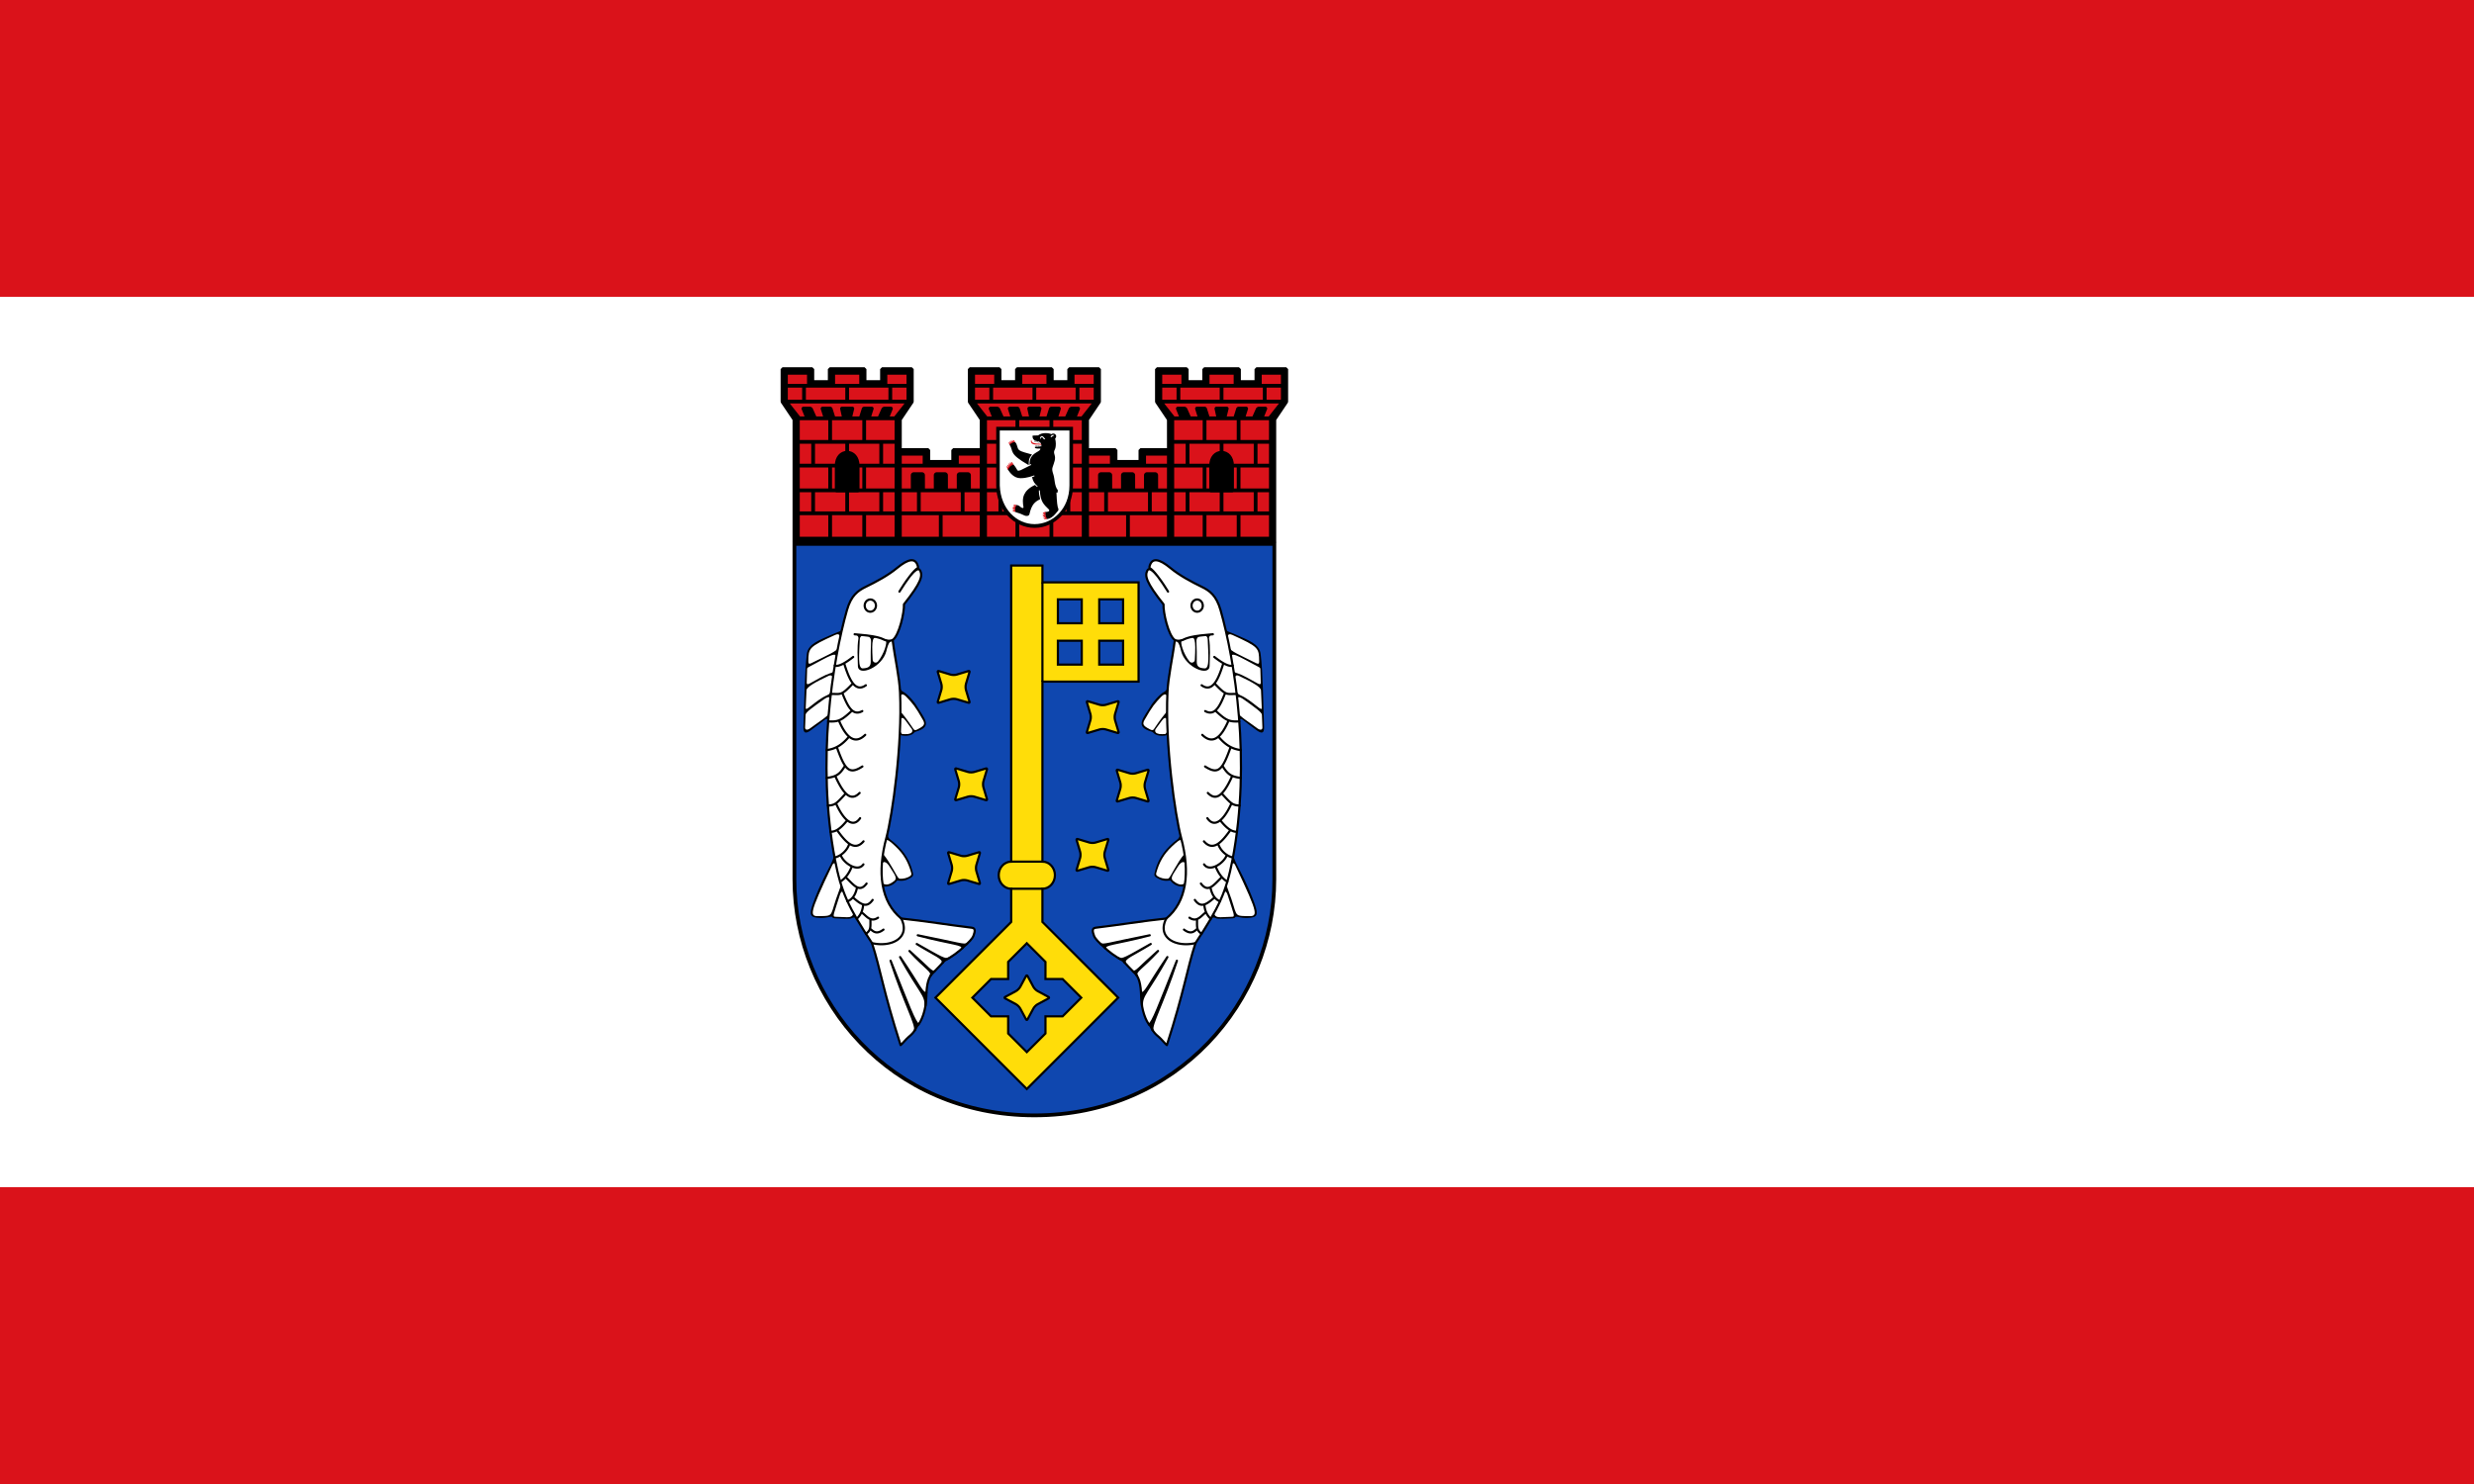 <?xml version="1.0" encoding="UTF-8" standalone="no"?>
<svg
   inkscape:version="1.1.1 (3bf5ae0d25, 2021-09-20)"
   sodipodi:docname="Flag Köpenick (Bezirk).svg"
   id="svg2130"
   version="1.1"
   viewBox="0 0 1000 600"
   height="600"
   width="1000"
   xmlns:inkscape="http://www.inkscape.org/namespaces/inkscape"
   xmlns:sodipodi="http://sodipodi.sourceforge.net/DTD/sodipodi-0.dtd"
   xmlns:xlink="http://www.w3.org/1999/xlink"
   xmlns="http://www.w3.org/2000/svg"
   xmlns:svg="http://www.w3.org/2000/svg">
  <defs
     id="defs2124" />
  <sodipodi:namedview
     inkscape:pagecheckerboard="false"
     fit-margin-bottom="0"
     fit-margin-right="0"
     fit-margin-left="0"
     fit-margin-top="0"
     lock-margins="true"
     units="px"
     inkscape:snap-smooth-nodes="true"
     inkscape:snap-object-midpoints="true"
     inkscape:window-maximized="1"
     inkscape:window-y="-11"
     inkscape:window-x="-11"
     inkscape:window-height="1506"
     inkscape:window-width="2560"
     showgrid="false"
     inkscape:document-rotation="0"
     inkscape:current-layer="layer1"
     inkscape:document-units="px"
     inkscape:cy="300"
     inkscape:cx="500"
     inkscape:zoom="1.5"
     inkscape:pageshadow="2"
     inkscape:pageopacity="0"
     borderopacity="1.0"
     bordercolor="#666666"
     pagecolor="#333333"
     id="base"
     showguides="true"
     inkscape:guide-bbox="true"
     inkscape:snap-intersection-paths="true"
     inkscape:object-paths="true"
     inkscape:snap-grids="false"
     inkscape:snap-global="true"
     inkscape:lockguides="false"
     guidecolor="#00ffff"
     guideopacity="0.498"
     inkscape:snap-midpoints="true"
     inkscape:object-nodes="true"
     inkscape:snap-to-guides="true" />
  <g
     id="layer1"
     inkscape:label="koepenick"
     inkscape:groupmode="layer"
     transform="translate(358.648,-127.794)">
    <g
       id="g1229"
       inkscape:label="flag">
      <g
         id="g154957"
         inkscape:label="flag-0">
        <rect
           style="fill:#da121a;fill-opacity:1;stroke:none;stroke-width:1.5;stroke-linecap:round;stroke-linejoin:round"
           id="rect153196"
           width="1000"
           height="600"
           x="-358.648"
           y="127.794"
           inkscape:label="flag-r" />
        <rect
           style="fill:#ffffff;stroke:none;stroke-width:1.5;stroke-linecap:round;stroke-linejoin:round"
           id="rect153196-3"
           width="1000"
           height="360"
           x="-358.648"
           y="247.794"
           inkscape:label="flag-w" />
      </g>
      <g
         id="g75738"
         inkscape:label="achievement"
         transform="matrix(0.505,0,0,0.505,-331.654,279.524)">
        <g
           id="g113547-3-2"
           inkscape:label="mural-crown"
           transform="translate(475.67,-9.227)"
           style="display:inline">
          <path
             id="path37984"
             style="display:inline;fill:#000000;fill-opacity:1;stroke:#000000;stroke-width:3;stroke-linecap:butt;stroke-linejoin:bevel;stroke-miterlimit:4;stroke-dasharray:none"
             d="M 191.155,142.742 V 69.08 l 22.768,10e-7 v 9.475 h 19.887 v -9.475 l 22.767,-10e-7 v 73.662 m 84.425,0 V 69.08 l 22.768,10e-7 v 9.475 h 19.887 v -9.475 l 22.767,-10e-7 v 73.662 m 0.014,0 -0.022,-98.174 -9.546,-14.185 -2e-5,-26.089 h 23.887 V 14.666 h 13.943 V 4.294 h 27.873 V 14.666 h 13.931 V 4.294 H 500.391 V 30.383 l -9.546,14.185 V 142.742 H 106.731 V 44.568 L 97.186,30.383 V 4.294 H 121.072 V 14.666 h 13.931 V 4.294 H 162.876 V 14.666 h 13.943 V 4.294 h 23.887 l -2e-5,26.089 -9.546,14.185 -0.022,98.174 m 65.457,0 -0.022,-98.174 -9.546,-14.185 -2e-5,-26.089 h 23.887 V 14.666 h 13.943 V 4.294 h 27.873 V 14.666 h 13.931 V 4.294 h 23.887 V 30.383 l -9.546,14.185 v 98.175 z"
             inkscape:label="mural-crown-0"
             sodipodi:nodetypes="ccccccccccccccccccccccccccccccccccccccccccccccccccccccccccccccccc" />
          <g
             id="g37990"
             inkscape:label="mural-walls">
            <g
               id="g37698"
               inkscape:label="wall-l">
              <path
                 id="rect34203"
                 style="fill:#da121a;stroke:#000000;stroke-width:3"
                 transform="scale(-1,1)"
                 d="m -391.246,101.365 h 35.061 v 18.383 h -35.061 z m -15.183,0 h 15.183 v 18.383 h -15.183 z m 50.244,0 h 15.183 v 18.383 h -15.183 z m -50.239,18.383 h 32.711 v 20.255 h -32.711 z m 32.711,0 h 32.711 v 20.255 h -32.711 z m -32.711,-47.7 h 19.768 v 9.508 h -19.768 z m 65.422,9.508 h -65.426 v 19.809 h 65.426 z m 0,-9.508 h -19.768 v 9.508 h 19.768 z"
                 inkscape:label="wall-l-bricks" />
              <path
                 id="path36326"
                 style="display:inline;fill:#000000;stroke:#000000;stroke-width:3;stroke-linecap:butt;stroke-linejoin:round"
                 d="m 388.033,89.24 0.023,10.625 h 8.284 l -0.023,-10.625 a 0.878,0.878 44.937 0 0 -0.878,-0.876 h -6.531 a 0.874,0.874 134.938 0 0 -0.874,0.876 z m -36.77,0 0.023,10.625 h 8.284 l -0.023,-10.625 a 0.878,0.878 44.937 0 0 -0.878,-0.876 h -6.531 a 0.874,0.874 134.938 0 0 -0.874,0.876 z m 18.385,0 0.023,10.625 h 8.284 l -0.023,-10.625 a 0.878,0.878 44.937 0 0 -0.878,-0.876 h -6.531 a 0.874,0.874 134.938 0 0 -0.874,0.876 z"
                 inkscape:label="wall-l-windows" />
            </g>
            <use
               x="0"
               y="0"
               xlink:href="#g37698"
               id="use37902"
               width="100%"
               height="100%"
               transform="translate(-149.857)"
               inkscape:label="wall-r" />
          </g>
          <g
             id="g29356"
             inkscape:label="mural-towers">
            <g
               id="g25540"
               inkscape:label="tower-c"
               transform="translate(-149.842)"
               inkscape:tile-cx="208.10339"
               inkscape:tile-cy="75.838371"
               inkscape:tile-w="104.19288"
               inkscape:tile-h="135.74287"
               inkscape:tile-x0="156.00536"
               inkscape:tile-y0="7.9669379">
              <path
                 id="path25534"
                 style="fill:#da121a;fill-opacity:1;stroke:#000000;stroke-width:3;stroke-miterlimit:4;stroke-dasharray:none"
                 d="m 399.625,30.295 h 98.01 l -10.545,13.397 -76.902,10e-7 z m 9.563,89.453 h 25.83 v 20.255 h -25.83 z m 53.073,1e-5 h 25.83 v 20.255 h -25.83 z m -27.243,0 h 27.243 v 20.255 H 435.018 Z M 479.264,7.261 h 18.371 V 17.621 h -18.371 z m -79.639,0 h 18.371 V 17.621 h -18.371 z m 37.828,-2.5e-6 h 22.355 V 17.621 h -22.355 z m 45.71,10.36 h 14.473 v 12.674 h -14.473 z m -83.538,0 h 14.473 v 12.674 h -14.473 z m 49.005,-2e-6 h 34.532 V 30.295 h -34.532 z m -34.532,2e-6 h 34.532 v 12.674 h -34.532 z m -4.91,26.071 h 25.83 v 18.864 h -25.83 z m 53.073,0 h 25.83 v 18.864 h -25.83 z m -27.243,0 h 27.243 v 18.864 h -27.243 z m -25.83,18.864 h 12.209 v 18.984 h -12.209 z m 12.209,0 h 27.242 v 18.984 h -27.242 z m 27.242,0 h 27.243 v 18.984 h -27.243 z m 27.243,0 h 12.209 V 81.54 H 475.882 Z m -66.694,18.984 h 25.83 V 101.365 h -25.83 z m 53.073,8e-6 h 25.83 V 101.365 h -25.83 z m -27.243,0 h 27.243 V 101.365 H 435.018 Z M 409.188,101.365 h 12.209 v 18.383 h -12.209 z m 12.209,0 h 27.243 v 18.383 h -27.243 z m 27.242,0 h 27.243 v 18.383 h -27.243 z m 27.243,0 h 12.209 v 18.383 H 475.882 Z"
                 sodipodi:nodetypes="ccccccccccccccccccccccccccccccccccccccccccccccccccccccccccccccccccccccccccccccccccccccccccccccccccccccccccccccccccccccccccccc"
                 inkscape:label="tower-c-bricks" />
              <path
                 style="fill:#000000;stroke:#000000;stroke-width:3;stroke-linecap:butt;stroke-linejoin:round"
                 d="m 440.261,81.54 c 0,-6.434 3.722,-10.298 8.378,-10.287 4.656,0.011 8.378,3.854 8.378,10.287 v 19.825 h -16.756 z"
                 id="path25536"
                 inkscape:label="tower-c-window" />
              <path
                 id="path25538"
                 style="fill:#000000;stroke:#000000;stroke-width:3;stroke-linecap:butt;stroke-linejoin:round"
                 d="m 422.701,43.137 -2.912,-6.533 a 1.224,1.224 32.986 0 0 -1.118,-0.725 h -5.052 l 2.923,7.258 z m 14.947,2e-6 -2.181,-6.888 a 0.53,0.53 36.215 0 0 -0.506,-0.37 h -6.02 l 2.298,7.258 z m 36.912,-2e-6 2.912,-6.533 a 1.224,1.224 147.014 0 1 1.118,-0.725 h 5.052 l -2.923,7.258 z m -14.947,2e-6 2.181,-6.888 a 0.53,0.53 143.785 0 1 0.506,-0.37 h 6.02 l -2.298,7.258 z m -15.124,-7.258 1.601,7.258 h 4.881 l 1.801,-7.258 z"
                 inkscape:label="tower-c-c" />
            </g>
            <use
               x="0"
               y="0"
               inkscape:tiled-clone-of="#g25540"
               xlink:href="#g25540"
               id="use29142"
               width="100%"
               height="100%"
               transform="translate(149.842)"
               inkscape:label="tower-l" />
            <use
               x="0"
               y="0"
               inkscape:tiled-clone-of="#g25540"
               xlink:href="#g25540"
               transform="translate(-149.839)"
               id="use29144"
               width="100%"
               height="100%"
               inkscape:label="tower-r" />
          </g>
          <g
             id="g23135-3-5"
             inkscape:label="mural-escutcheon"
             transform="matrix(0.754,0,0,0.753,-308.747,14.238)"
             style="display:inline;opacity:1;stroke-width:0.947">
            <path
               style="display:inline;opacity:1;fill:#ffffff;fill-opacity:1;stroke:none;stroke-width:1.991;stroke-linecap:butt;stroke-linejoin:miter;stroke-miterlimit:4;stroke-dasharray:none"
               d="m 766.158,49.083 v 61.405 c 0,25.514 18.53,44.118 39.847,44.118 21.317,-1e-5 39.847,-18.604 39.847,-44.118 V 49.083 Z"
               id="path24950-5-7"
               sodipodi:nodetypes="cszscc"
               inkscape:label="mural-escutcheon-0" />
            <g
               id="g22566-6-8"
               inkscape:label="mural-bear"
               style="fill:#000000;stroke-width:0.95"
               transform="matrix(0.997,0,0,0.997,2.791,0.186)">
              <path
                 d="m 809.31,57.25 -5.43,0.2 c -0.267,0.022 -0.467,0.156 -0.467,0.467 0.022,1.958 0.401,3.227 1.803,4.251 -0.178,1.091 -0.067,1.647 1.068,2.559 0.111,-0.89 0.467,-1.291 1.024,-1.669 0.044,0.022 0.089,0.022 0.111,0.045 -0.067,0.401 -0.067,0.823 0.022,1.068 0.223,0.623 1.313,0.645 1.602,0.2 0.267,0.645 0.823,0.668 1.269,0.668 0.467,-2e-6 0.69,-0.334 0.846,-0.645 0.267,0.223 0.534,0.467 0.779,0.779 0.779,1.068 0.912,2.448 0.912,3.761 l -0.734,0.067 v -0.534 c -0.022,-0.757 -1.78,-0.89 -2.181,-0.245 -0.445,-0.49 -1.825,-0.401 -1.825,0.378 l 2e-5,0.245 c -0.312,-0.401 -0.556,-0.823 -0.757,-1.246 -0.556,0.356 -0.89,0.623 -0.801,1.892 -0.245,0.022 -0.49,0.045 -0.712,0.067 0.022,1.469 0.668,1.869 5.92,1.758 0.134,1.469 -1.335,2.292 -2.426,2.982 -2.849,1.625 -5.853,3.405 -7.478,6.387 -1.358,2.359 -1.691,5.163 -1.536,7.878 l 1.558,-0.69 0.178,0.846 c -2.804,1.335 -7.923,4.051 -11.283,5.608 -0.823,0.378 -2.96,0.912 -3.405,0.156 -1.536,-2.648 -2.76,-4.651 -4.54,-6.677 -3.183,1.402 -4.651,2.693 -5.853,5.653 2.515,3.85 6.677,9.369 13.576,9.414 7.144,0.044 13.353,-2.582 14.711,-2.982 l 0.289,0.912 c -0.912,0.401 -1.714,0.69 -2.671,1.002 1.246,4.896 2.693,6.81 6.053,9.792 l -0.69,0.512 c -0.601,-0.356 -1.625,-1.491 -2.181,-2.025 -7.144,3.383 -9.815,6.766 -11.528,10.26 -1.892,4.206 -1.536,8.991 -0.734,13.42 0.156,0.734 -0.645,1.091 -1.246,0.868 -1.647,-0.378 -2.559,-2.025 -4.139,-2.626 -0.712,-0.312 -1.58,-0.601 -2.359,-0.49 -1.825,2.604 -1.602,3.917 -1.358,7.188 2.404,1.18 4.985,1.469 7.656,2.849 1.758,0.712 3.45,1.869 5.453,1.558 1.135,-0.111 2.27,-0.89 2.381,-2.092 1.001,-4.318 2.404,-8.902 5.697,-12.018 1.58,-1.558 3.628,-2.804 5.653,-3.761 -0.801,-3.071 -1.402,-6.142 -1.335,-9.347 l 0.979,-0.044 c 0.712,12.196 3.962,14.755 9.681,20.43 0.579,0.579 0.534,1.669 -0.312,2.003 -1.113,0.556 -2.426,0.601 -3.694,0.645 -0.223,3.16 0.512,6.254 1.669,7.522 3.516,-0.067 7.166,-2.849 9.28,-5.542 0.89,-1.113 1.958,-2.226 2.804,-3.316 1.046,-1.358 -0.089,-2.938 -0.401,-4.184 -0.868,-3.561 -1.269,-13.798 -1.313,-15.223 l 1.246,0.022 0.178,-2.582 c -3.717,-4.607 -3.116,-11.818 -4.651,-16.469 -0.601,-1.892 -1.269,-3.85 -1.269,-5.853 -2e-5,-2.715 3.071,-7.812 3.004,-12.352 -0.022,-1.914 -1.091,-4.407 -1.068,-5.542 0.022,-3.294 1.914,-2.582 1.869,-9.436 -0.022,-1.892 -0.245,-3.294 -0.734,-5.23 3.316,-3.494 -1.246,-6.988 -3.872,-4.807 -2.114,-0.556 -2.381,-1.113 -6.521,-1.113 -3.539,1.6e-5 -5.564,0.957 -7.767,2.426 z M 802.901,77.658 c -6.499,-1.914 -11.105,-2.782 -13.687,-4.74 -2.604,-1.981 -1.536,-6.231 -4.585,-8.657 -2.826,-0.089 -4.518,1.18 -5.72,2.76 4.874,7.5 -1.625,9.325 20.43,21.921 -0.089,-6.966 1.224,-8.413 3.561,-11.283 z m 13.464,-16.18 c -0.334,2e-6 -0.935,-0.178 -1.113,-0.423 -1.936,-2.96 -2.426,-1.892 -2.715,-0.868 -0.245,0.912 -1.313,0.935 -1.001,-0.289 0.779,-3.004 2.893,-2.582 5.519,1.58 z m 6.165,-3.004 c 0.534,-0.712 1.358,-1.402 2.248,-1.691 1.313,-0.445 1.847,0.623 0.801,0.979 -0.868,0.312 -1.602,0.912 -2.226,1.536 z m -17.07,3.85 c 0.334,0.2 0.801,0.445 1.491,0.645 -0.378,0.312 -0.734,0.757 -0.846,1.246 -0.601,-0.423 -0.846,-1.202 -0.645,-1.892 z m 3.561,1.18 c 0,0.289 -0.067,0.579 -0.156,0.712 -0.223,0.356 -1.046,0.334 -1.224,-0.156 -0.067,-0.2 -0.067,-0.556 0.022,-0.89 0.445,0.111 0.912,0.2 1.358,0.334 z m 0.267,0.067 c 0.601,0.178 1.18,0.378 1.691,0.712 -0.111,0.267 -0.312,0.534 -0.712,0.534 -0.356,2e-6 -0.757,-0.022 -0.979,-0.445 -0.111,-0.223 -0.067,-0.534 0,-0.801 z m -1.202,5.786 -1.313,0.111 c -0.067,-0.623 -2e-5,-1.157 0.49,-1.513 0.245,0.445 0.512,0.868 0.823,1.246 z m 0.223,-0.011 -2e-5,-0.701 c 0,-0.734 1.558,-0.69 1.58,-6e-6 v 0.556 z m 1.78,-0.167 v -0.623 c -2e-5,-0.734 1.803,-0.69 1.803,-0.022 v 0.49 z"
                 id="path2553-4-5"
                 style="fill:#000000;stroke:none;stroke-width:0.021"
                 inkscape:label="mural-bear-s" />
              <path
                 d="m 782.565,62.116 c 0,0 0.604,0.433 0.798,2.102 0.105,0.793 1.483,0.384 1.297,-0.21 -0.548,-1.837 -2.095,-1.892 -2.095,-1.892 z m -1.319,0.292 c 0,0 0.608,0.429 0.802,2.098 0.105,0.793 1.483,0.388 1.297,-0.206 -0.548,-1.837 -2.098,-1.892 -2.098,-1.892 z m 20.823,0.109 c -0.209,-0.003 -0.416,0.23 -0.416,0.719 0.022,5.697 8.436,2.892 11.107,4.249 -0.045,-0.356 -0.11,-0.712 -0.221,-1.068 -1.358,-0.49 -3.296,-0.153 -5.366,-0.487 -4.162,-0.668 -4.673,-1.849 -4.673,-2.717 -0.012,-0.456 -0.222,-0.694 -0.431,-0.697 z m -22.105,0.304 c 0,0 0.608,0.429 0.802,2.098 0.105,0.793 1.483,0.388 1.297,-0.206 -0.548,-1.837 -2.098,-1.892 -2.098,-1.892 z m -1.158,0.734 c 0,0 0.608,0.433 0.802,2.102 0.105,0.793 1.483,0.384 1.297,-0.21 -0.548,-1.837 -2.098,-1.892 -2.098,-1.892 z m -1.049,0.929 c 0,0 0.604,0.429 0.798,2.098 0.105,0.793 1.487,0.388 1.3,-0.206 -0.548,-1.837 -2.098,-1.892 -2.098,-1.892 z m 2.78,21.145 c -0.172,-0.013 -0.277,0.004 -0.277,0.004 0,0 0.727,0.48 1.21,2.84 0.243,1.119 1.67,0.206 1.371,-0.607 -0.67,-1.89 -1.789,-2.199 -2.305,-2.237 z m -1.375,0.727 c -0.172,-0.013 -0.277,0.004 -0.277,0.004 0,0 0.727,0.48 1.21,2.84 0.243,1.119 1.67,0.209 1.371,-0.603 -0.67,-1.89 -1.789,-2.203 -2.305,-2.241 z m -1.315,0.896 c -0.172,-0.013 -0.277,0.004 -0.277,0.004 0,0 0.723,0.48 1.207,2.84 0.243,1.119 1.67,0.209 1.371,-0.603 -0.67,-1.89 -1.785,-2.203 -2.301,-2.241 z m -1.132,1.334 c -0.172,-0.013 -0.277,0.004 -0.277,0.004 0,0 0.723,0.48 1.207,2.84 0.243,1.119 1.67,0.206 1.371,-0.607 -0.67,-1.89 -1.785,-2.199 -2.301,-2.237 z m -0.986,1.585 c -0.172,-0.013 -0.277,0.004 -0.277,0.004 0,0 0.723,0.48 1.207,2.84 0.243,1.119 1.67,0.209 1.371,-0.603 -0.67,-1.89 -1.785,-2.203 -2.301,-2.241 z m 8.757,41.054 c -1.152,0.122 -1.727,0.914 -1.727,0.914 0,0 0.782,-0.291 2.451,0.577 0.801,0.401 1.29,-1.134 0.622,-1.334 -0.512,-0.161 -0.961,-0.198 -1.345,-0.157 z m -0.555,1.405 c -1.152,0.122 -1.727,0.911 -1.727,0.911 0,0 0.778,-0.291 2.447,0.577 0.801,0.401 1.29,-1.134 0.622,-1.334 -0.512,-0.161 -0.958,-0.194 -1.341,-0.154 z m -0.423,1.446 c -1.152,0.122 -1.727,0.911 -1.727,0.911 0,0 0.778,-0.291 2.447,0.577 0.801,0.401 1.293,-1.134 0.626,-1.334 -0.512,-0.161 -0.961,-0.194 -1.345,-0.154 z m -0.045,1.536 c -1.152,0.122 -1.727,0.911 -1.727,0.911 0,0 0.778,-0.291 2.447,0.577 0.801,0.401 1.293,-1.134 0.626,-1.334 -0.512,-0.161 -0.961,-0.194 -1.345,-0.154 z m 0.202,1.555 c -1.152,0.122 -1.731,0.911 -1.731,0.911 0,0 0.782,-0.287 2.451,0.581 0.801,0.401 1.29,-1.137 0.622,-1.338 -0.512,-0.161 -0.958,-0.194 -1.342,-0.154 z m 33.192,1.742 c -2.253,0.106 -2.754,1.859 -2.754,1.859 0,0 0.663,-0.565 2.623,-0.315 0.935,0.104 0.862,-1.589 0.131,-1.544 z m -0.041,1.585 c -2.253,0.106 -2.754,1.859 -2.754,1.859 0,0 0.663,-0.569 2.623,-0.319 0.935,0.104 0.862,-1.585 0.131,-1.54 z m 0.109,1.578 c -2.253,0.106 -2.754,1.862 -2.754,1.862 0,0 0.663,-0.569 2.623,-0.319 0.935,0.104 0.862,-1.589 0.131,-1.544 z m 0.513,1.533 c -2.253,0.106 -2.754,1.859 -2.754,1.859 0,0 0.663,-0.569 2.623,-0.319 0.935,0.104 0.862,-1.585 0.131,-1.54 z m 0.761,1.461 c -2.253,0.106 -2.751,1.859 -2.751,1.859 0,0 0.663,-0.565 2.623,-0.315 0.935,0.104 0.858,-1.589 0.127,-1.544 z"
                 fill="#e62518"
                 id="path2555-2-5"
                 style="fill:#da121a;fill-opacity:1;stroke:none;stroke-width:0.021;stroke-miterlimit:4;stroke-dasharray:none"
                 inkscape:label="mural-bear-g" />
            </g>
            <path
               style="color:#000000;fill:#000000;stroke:none;stroke-width:0.947;-inkscape-stroke:none"
               d="m 765.237,48.088 v 62.4 c 0,26.034 18.955,45.113 40.769,45.113 21.814,0 40.769,-19.079 40.769,-45.113 V 48.088 Z m 77.747,3.982 v 58.419 c 0,24.993 -17.906,41.132 -36.977,41.132 -19.072,0 -36.146,-16.154 -36.978,-41.132 V 52.07 Z"
               id="path1929"
               sodipodi:nodetypes="cszscccszscc"
               inkscape:label="mural-escutcheon-f" />
          </g>
        </g>
        <g
           id="g75674"
           inkscape:label="coa">
          <path
             style="display:inline;fill:#0f47af;stroke:#000000;stroke-width:3;stroke-linecap:butt;stroke-linejoin:miter"
             d="m 582.401,135.021 v 268.526 c 0,97.516 77.482,188.974 192.057,188.974 114.575,0 192.057,-91.459 192.057,-188.974 V 135.021 Z"
             id="path74772"
             sodipodi:nodetypes="cczccc"
             inkscape:label="coa-0" />
          <g
             id="g3274"
             inkscape:label="stars"
             sodipodi:insensitive="true">
            <path
               id="path1763"
               style="opacity:1;fill:#ffdd09;stroke:#000000;stroke-width:1.75"
               d="m 767.882,515.756 c -1.027,-1.779 -3.288,-6.08 -4.704,-8.746 -0.663,-1.25 -2.226,-2.812 -3.477,-3.476 -2.667,-1.416 -6.968,-3.678 -8.746,-4.704 -0.462,-0.267 -0.461,-0.79 0.002,-1.058 1.779,-1.027 6.08,-3.288 8.746,-4.704 1.25,-0.663 2.812,-2.226 3.476,-3.477 1.416,-2.667 3.678,-6.968 4.704,-8.746 0.267,-0.462 0.79,-0.461 1.058,0.002 1.027,1.779 3.288,6.08 4.704,8.746 0.663,1.25 2.226,2.812 3.477,3.476 2.667,1.416 6.968,3.678 8.746,4.704 0.462,0.267 0.461,0.79 -0.002,1.058 -1.779,1.027 -6.08,3.288 -8.746,4.704 -1.25,0.663 -2.812,2.226 -3.476,3.477 -1.416,2.667 -3.678,6.968 -4.704,8.746 -0.267,0.462 -0.79,0.461 -1.058,-0.002 z"
               sodipodi:nodetypes="sssssssssssssssss"
               inkscape:tile-cx="202.05576"
               inkscape:tile-cy="509.73556"
               inkscape:tile-w="37.353026"
               inkscape:tile-h="37.353036"
               inkscape:tile-x0="183.37924"
               inkscape:tile-y0="491.05905"
               inkscape:label="star-c" />
            <use
               x="0"
               y="0"
               inkscape:tiled-clone-of="#path1763"
               xlink:href="#path1763"
               id="use3201"
               width="100%"
               height="100%"
               transform="rotate(45,1039.48,303.202)"
               inkscape:label="star-1" />
            <use
               x="0"
               y="0"
               inkscape:tiled-clone-of="#path1763"
               xlink:href="#path1763"
               transform="rotate(45,1069.932,459.341)"
               id="use3203"
               width="100%"
               height="100%"
               inkscape:label="star-2" />
            <use
               x="0"
               y="0"
               inkscape:tiled-clone-of="#path1763"
               xlink:href="#path1763"
               transform="rotate(45,952.336,359.081)"
               id="use3205"
               width="100%"
               height="100%"
               inkscape:label="star-3" />
            <use
               x="0"
               y="0"
               inkscape:tiled-clone-of="#path1763"
               xlink:href="#path1763"
               transform="rotate(45,1015.727,515.664)"
               id="use3207"
               width="100%"
               height="100%"
               inkscape:label="star-4" />
            <use
               x="0"
               y="0"
               inkscape:tiled-clone-of="#path1763"
               xlink:href="#path1763"
               transform="rotate(45,868.532,385.769)"
               id="use3209"
               width="100%"
               height="100%"
               inkscape:label="star-5" />
            <use
               x="0"
               y="0"
               inkscape:tiled-clone-of="#path1763"
               xlink:href="#path1763"
               transform="rotate(45,932.705,504.551)"
               id="use3211"
               width="100%"
               height="100%"
               inkscape:label="star-6" />
          </g>
          <g
             id="g13388"
             inkscape:label="key">
            <path
               id="path10807"
               style="opacity:1;fill:#ffdd09;stroke:#000000;stroke-width:1.75"
               d="m 189.557,163.75 v 237.062 c -5.523,0 -10,4.862 -10,10.859 0,5.998 4.477,10.859 10,10.859 v 26.574 l -60.631,60.631 73.131,73.129 73.129,-73.129 -60.629,-60.631 v -26.574 c 5.523,0 10,-4.862 10,-10.859 0,-5.998 -4.477,-10.859 -10,-10.859 V 256.68 h 76.947 V 177.219 H 214.557 V 163.75 Z m 37.371,27.098 h 19.102 v 19.102 h -19.102 z m 33.102,0 h 19.102 v 19.102 H 260.029 Z m -33.102,33.102 h 19.102 v 19.102 h -19.102 z m 33.102,0 h 19.102 v 19.102 H 260.029 Z m -57.973,242.211 14.928,14.928 v 13.721 h 13.719 l 14.928,14.928 -14.928,14.928 h -13.719 v 13.719 l -14.928,14.928 -14.93,-14.928 V 524.664 H 173.408 l -14.928,-14.928 14.928,-14.928 h 13.719 v -13.721 z"
               transform="translate(566.355,-11.433)"
               inkscape:label="key-0" />
            <path
               id="path12419"
               style="opacity:1;fill:none;stroke:#000000;stroke-width:1.75"
               d="m 780.911,165.785 v 79.461 m 0,165.852 h -25 m 0,-21.719 25,1e-5"
               inkscape:label="key-c" />
          </g>
          <g
             id="g75649"
             inkscape:label="fish">
            <g
               id="g74686"
               inkscape:label="fish-l"
               transform="rotate(-2,887.633,284.458)">
              <path
                 style="opacity:1;fill:#ffffff;stroke:none;stroke-width:1.75;stroke-linecap:round;stroke-linejoin:round;stroke-miterlimit:4;stroke-dasharray:none"
                 d="m 871.219,153.606 c -0.127,-0.593 -0.081,-0.94 0.185,-1.739 2.126,-6.372 7.552,-5.613 16.596,2.428 7.007,6.23 16.491,11.678 24.307,15.822 6.42,3.404 11.573,7.416 14.496,19.18 10.047,40.438 20.474,122.001 2.59,200.203 -5.821,25.453 -12.067,37.684 -31.935,65.581 -7.647,21.071 -10.07,37.338 -25.721,80.787 -0.75,-0.67 -1.208,-1.086 -3.005,-3.27 -2.387,-2.902 -3.935,-4.139 -4.861,-5.038 -1.788,-1.735 -2.428,-2.915 -3.182,-4.066 l -1.635,-3.359 c -3.485,-3.435 -6.738,-13.628 -6.541,-23.511 0.218,-10.942 -1.513,-16.21 -4.331,-19.048 -3.579,-3.857 -6.567,-7.292 -9.325,-10.562 -5.887,-3.433 -11.112,-7.425 -15.468,-12.153 -3.109,-3.013 -6.082,-5.98 -6.938,-8.662 -1.043,-3.267 -1.516,-5.973 1.547,-6.231 19.003,-1.605 38.748,-4.187 56.79,-5.392 16.746,-12.784 20.604,-36.073 14.098,-64.258 -4.213,-18.248 -10.235,-75.085 -6.86,-116.516 1.052,-12.909 4.815,-26.072 7.39,-41.787 -5.192,-3.92 -8.647,-22.803 -8.043,-28.903 -13.451,-18.164 -14.249,-23.356 -12.021,-27.489 2.93,-5.434 13.189,12.463 15.998,17.413 -5.376,-9.312 -10.78,-17.408 -14.13,-19.427 z"
                 id="path74630"
                 sodipodi:nodetypes="csssssccssssssscsscssccscc"
                 inkscape:label="fish-lb" />
              <g
                 id="g64045"
                 inkscape:label="fins-l"
                 style="display:inline">
                <path
                   id="path62278"
                   style="opacity:1;fill:#000000;stroke:none;stroke-width:1.75;stroke-linecap:round;stroke-linejoin:round;stroke-miterlimit:4;stroke-dasharray:none"
                   d="m 887.951,365.798 c -0.059,2.058 0.084,4.293 -2.16,5.844 -8.849,6.112 -15.456,13.883 -18.562,24.307 -1.051,3.527 -1.266,4.328 1.37,5.922 3.272,1.978 5.245,2.876 10.474,2.386 2.599,3.618 6.254,5.492 11.209,5.221 2.855,-14.154 1.532,-28.775 -2.331,-43.68 z m -5.396,-117.195 c -0.695,0.908 -0.426,3.282 -2.73,4.333 -4.576,2.088 -10.138,9.034 -10.676,9.865 -7.593,11.721 -14.62,17.275 -0.69,21.907 0.54,0.179 1.164,0.748 1.527,1.184 2.661,3.192 10.493,2.628 11.101,1.471 m 49.078,98.679 c 0.763,3.239 1.801,5.785 4.284,10.923 6.232,12.896 9.668,22.726 11.531,28.612 2.781,8.787 1.614,10.845 -6.087,10.812 -6.289,-0.027 -7.687,-1.624 -9.599,-1.24 -0.648,0.13 -0.035,1.064 -2.434,1.119 -4.058,0.093 -11.966,0.405 -13.52,-0.589 -1.462,-0.935 -2.534,-0.626 -3.569,-0.242 9.18,-14.335 16.212,-30.355 19.393,-49.395 z M 889.415,212.012 c 3.452,0.886 4.418,7.601 4.729,9.016 2.923,13.296 21.868,21.534 22.362,12.684 0.368,-6.601 1.299,-14.535 0.309,-22.274 -0.116,-0.904 1.129,-2.635 2.224,-2.94 -19.183,-0.747 -24.983,5.418 -29.624,3.514 z m 40.8,-7.329 c 0.348,1.778 3.011,2.145 8.299,4.766 9.161,4.54 18.41,7.858 19.136,15.91 1.366,15.158 0.632,38.532 0.707,58.734 0.021,5.702 -2.615,4.956 -5.834,2.519 -4.017,-3.041 -7.491,-6.078 -11.049,-8.971 -2.185,-1.777 -2.12,0.171 -2.763,0.869 -1.058,-25.294 -3.793,-49.94 -8.497,-73.826 z"
                   inkscape:label="fins-l0" />
                <path
                   id="path61502"
                   style="opacity:1;fill:#ffffff;stroke:none;stroke-width:1.75;stroke-linecap:round;stroke-linejoin:round;stroke-miterlimit:4;stroke-dasharray:none"
                   d="m 891.843,392.149 c -0.428,-2.934 -3.177,-3.85 -6.848,1.988 -2.985,4.747 -6.576,8.045 -3.536,10.607 5.226,4.404 7.174,2.964 9.34,2.213 z m -2.355,-19.09 c -0.604,-2.743 -4.852,1.116 -8.161,4.019 -6.677,5.856 -10.629,12.207 -13.353,21.026 -0.197,0.639 0.026,1.555 0.545,1.976 2.525,2.045 5.898,2.802 8.611,2.697 0.219,-0.008 0.523,-0.143 0.696,-0.274 1.794,-1.358 7.158,-12.369 13.269,-19.076 z m -8.416,-97.808 c -1.129,-1.81 -2.408,-1.54 -4.253,0.798 l -5.237,6.636 c -0.671,0.85 -0.6,2.162 0.176,2.91 0.564,0.544 1.912,1.072 2.852,1.193 1.566,0.201 3.012,0.161 4.464,0.133 0.66,-0.013 2.111,-2.477 1.974,-3.273 m 0.679,-25.783 c 0.15,-2.148 -1.318,-4.331 -4.863,-0.82 -5.249,5.199 -7.198,7.099 -13.921,18.075 -1.12,1.828 -1.587,3.285 0.088,4.95 0.972,0.966 2.603,1.878 4.331,2.873 1.373,0.79 2.277,0.511 2.74,-0.133 6.148,-8.551 8.803,-11.418 11.105,-13.869 m 39.985,146.995 c 0.91,-2.185 2.457,-1.664 3.313,1.401 4.454,15.94 5.566,17.666 3.138,17.678 l -9.413,0.044 c -5.787,0.027 -4.842,-4.049 -4.842,-4.049 m 15.129,-37.795 c 0.309,-1.285 1.951,-1.622 2.839,0.434 18.26,42.269 16.838,41.775 8.176,41.277 -11.576,-0.665 -7.18,-0.347 -14.26,-20.936 -1.374,-3.996 -1.455,-4.943 -0.871,-6.416 m 13.375,-145.741 c -0.226,-2.977 1.473,-3.178 5.248,-0.28 8.613,6.61 14.032,10.695 13.965,12.684 l 0.044,10.12 c 0.026,2.09 -1.868,2.329 -4.022,0.619 -4.933,-4.111 -14.471,-10.434 -14.569,-12.41 m -2.276,-28.498 c 0.479,-1.968 1.848,-2.492 3.321,-1.739 11.001,5.625 17.433,9.781 17.457,12.198 l 0.133,13.523 c 0.148,2.356 -0.687,1.843 -3.624,-0.619 -4.384,-3.675 -8.547,-7.287 -13.081,-9.413 -1.774,-0.832 -2.952,-2.002 -3.205,-3.756 m -2.948,-25.827 c -0.98,-6.606 5.37,-1.772 20.958,7.133 1.081,0.618 1.856,1.028 1.856,1.812 l -0.044,11.004 c -0.004,1.117 -0.406,1.917 -2.342,0.751 -5.755,-3.465 -12.226,-7.461 -15.601,-8.618 -2.355,-0.807 -3.421,-1.234 -3.575,-2.52 m -3.982,-26.591 c 0.431,-2.82 2.059,-2.904 4.104,-1.884 20.859,10.399 20.924,11.15 20.701,21.919 -0.057,2.764 -1.545,1.817 -2.938,1.062 -12.762,-6.912 -20.04,-10.172 -20.472,-12.912 M 912.562,208.898 c 1.897,0.253 3.158,1.397 3.169,3.481 0.06,11.795 0.86,23.441 -3.125,23.125 -4.788,-0.379 -6.38,-1.869 -6.25,-5.438 0.196,-5.372 0.427,-10.712 0.312,-16.25 -0.061,-2.942 1.627,-3.666 2.916,-4.683 m -14.597,3.223 c -1.694,1.086 0.906,11.087 5.556,17.148 1.505,1.962 4.138,0.856 4.312,-1.062 1.583,-17.435 0.55,-18.543 -3.611,-18.123"
                   inkscape:label="fins-lf" />
                <path
                   id="path26522"
                   style="opacity:1;fill:#000000;stroke:#000000;stroke-width:1.75;stroke-linecap:round;stroke-linejoin:round;stroke-miterlimit:4;stroke-dasharray:none"
                   d="m 860.689,523.493 c -1.592,-4.057 8.678,-20.293 21.427,-54.863 -15.576,35.335 -21.14,49.319 -24.134,50.222 m -5.034,-15.387 c -0.33,-8.415 4.795,-10.07 21.653,-38.023 -17.266,23.589 -18.627,29.066 -22.049,27.861 m -2.952,-13.947 c -1.833,-3.511 3.614,-4.836 17.69,-19.04 -16.131,13.334 -18.234,16.904 -20.549,15.694 m -6.41,-7.261 c -0.756,-3.888 6.372,-5.68 21.318,-14.226 -19.828,10.296 -23.138,12.397 -25.784,10.659 m -10.877,-8.658 c -0.444,-3.575 6.923,-2.542 36.098,-9.002 -33.905,5.527 -37.698,7.336 -39.593,5.474"
                   inkscape:label="fins-lc" />
              </g>
              <g
                 id="g74386"
                 inkscape:label="fish-l0"
                 style="display:inline">
                <path
                   style="opacity:1;fill:none;stroke:#000000;stroke-width:1.75;stroke-linecap:round;stroke-linejoin:round;stroke-miterlimit:4;stroke-dasharray:none"
                   d="m 871.219,153.606 c -0.127,-0.593 -0.081,-0.94 0.185,-1.739 2.126,-6.372 7.552,-5.613 16.596,2.428 7.007,6.23 16.491,11.678 24.307,15.822 6.42,3.404 11.573,7.416 14.496,19.18 10.047,40.438 20.474,122.001 2.59,200.203 -5.821,25.453 -12.067,37.684 -31.935,65.581 -7.647,21.071 -10.07,37.338 -25.721,80.787 -0.75,-0.67 -1.208,-1.086 -3.005,-3.27 -2.387,-2.902 -3.935,-4.139 -4.861,-5.038 -1.788,-1.735 -2.428,-2.915 -3.182,-4.066 l -1.635,-3.359 c -3.485,-3.435 -6.738,-13.628 -6.541,-23.511 0.218,-10.942 -1.513,-16.21 -4.331,-19.048 -3.579,-3.857 -6.567,-7.292 -9.325,-10.562 -5.887,-3.433 -11.112,-7.425 -15.468,-12.153 -3.109,-3.013 -6.082,-5.98 -6.938,-8.662 -1.043,-3.267 -1.516,-5.973 1.547,-6.231 19.003,-1.605 38.748,-4.187 56.79,-5.392 16.746,-12.784 20.604,-36.073 14.098,-64.258 -4.213,-18.248 -10.235,-75.085 -6.86,-116.516 1.052,-12.909 4.815,-26.072 7.39,-41.787 -5.192,-3.92 -8.647,-22.803 -8.043,-28.903 -13.451,-18.164 -14.249,-23.356 -12.021,-27.489 2.93,-5.434 13.189,12.463 15.998,17.413 -5.376,-9.312 -10.78,-17.408 -14.13,-19.427 z"
                   id="path34190"
                   sodipodi:nodetypes="csssssccssssssscsscssccscc"
                   inkscape:label="fish-lf" />
                <path
                   id="path73904"
                   style="opacity:1;fill:none;stroke:#000000;stroke-width:1.75;stroke-linecap:round;stroke-linejoin:round;stroke-miterlimit:4;stroke-dasharray:none"
                   d="m 888.668,443.942 c 5.497,4.434 8.062,1.8 10.813,-0.389 m -0.102,-7.692 c -0.125,6.13 -1.006,8.793 3.228,11.894 m -9.251,-13.188 c 6.156,4.52 9.758,-1.807 13.476,-3.877 m -1.208,-6.343 c 0.191,5.798 2.239,9.077 4.743,11.736 m -12.198,-15.579 c 4.407,6.629 8.751,4.418 15.799,-1.429 m -3.018,-8.27 c 1.306,7.388 4.132,9.941 7.252,11.559 m -14.72,-14.799 c 5.43,7.794 9.839,1.913 16.96,-4.593 m -4.706,-8.83 c 1.736,5.141 4.562,9.817 8.936,12.633 m -18.127,-14.459 c 4.504,6.942 16.419,-0.906 18.457,-6.939 m -6.624,-9.23 c 1.216,4.959 6.03,10.206 11.449,11.44 m -22.719,-13.708 c 7.084,8.827 14.573,0.734 21.5,-8.346 m -7.89,-8.044 c 5.028,6.746 8.927,9.64 13.04,9.624 m -23.275,-11.671 c 5.549,8.736 13.419,1.721 19.734,-11.268 m -7.597,-8.151 c 7.173,8.393 8.141,9.714 13.954,10.214 m -25,-10.984 c 5.843,6.437 11.766,3.892 20.001,-12.976 m -7.602,-8.468 c 4.054,7.673 7.386,9.156 14.407,10.362 m -28.271,-10.167 c 10.405,7.249 13.828,3.205 21.001,-14.851 m -9.48,-8.636 c 6.063,7.883 11.679,10.364 17.461,11.362 m -30.356,-13.251 c 7.199,7.531 14.299,4.557 21.493,-10.846 m -10.362,-8.271 c 8.238,8.303 10.707,9.542 18.865,9.372 m -26.997,-9.192 c 8.085,4.983 12.48,-5.005 16.501,-13.986 m -8.251,-7.906 c 9.383,10.623 9.275,8.641 17.407,9.062 m -27.782,-7.919 c 9.039,6.984 14.178,-6.281 17.979,-16.979 m -7.042,-5.334 c 5.01,4.195 11.229,8.603 14.427,7.368 m -45.555,-21.985 c 1.989,0.759 4.158,1.115 7.441,-0.321 5.459,-2.387 14.485,-2.726 23.125,-3.25 m -45.194,226.133 c -8.157,14.703 6.256,23.616 22.672,20.506 m 15.276,-270.014 a 4.504,4.875 0 0 1 -4.504,4.875 4.504,4.875 0 0 1 -4.504,-4.875 4.504,4.875 0 0 1 4.504,-4.875 4.504,4.875 0 0 1 4.504,4.875 z"
                   inkscape:label="fish-lc" />
              </g>
            </g>
            <use
               x="0"
               y="0"
               xlink:href="#g74686"
               id="use74688"
               width="100%"
               height="100%"
               inkscape:label="fish-r"
               transform="matrix(-1,0,0,1,1547.916,0)" />
          </g>
        </g>
      </g>
    </g>
  </g>
</svg>
